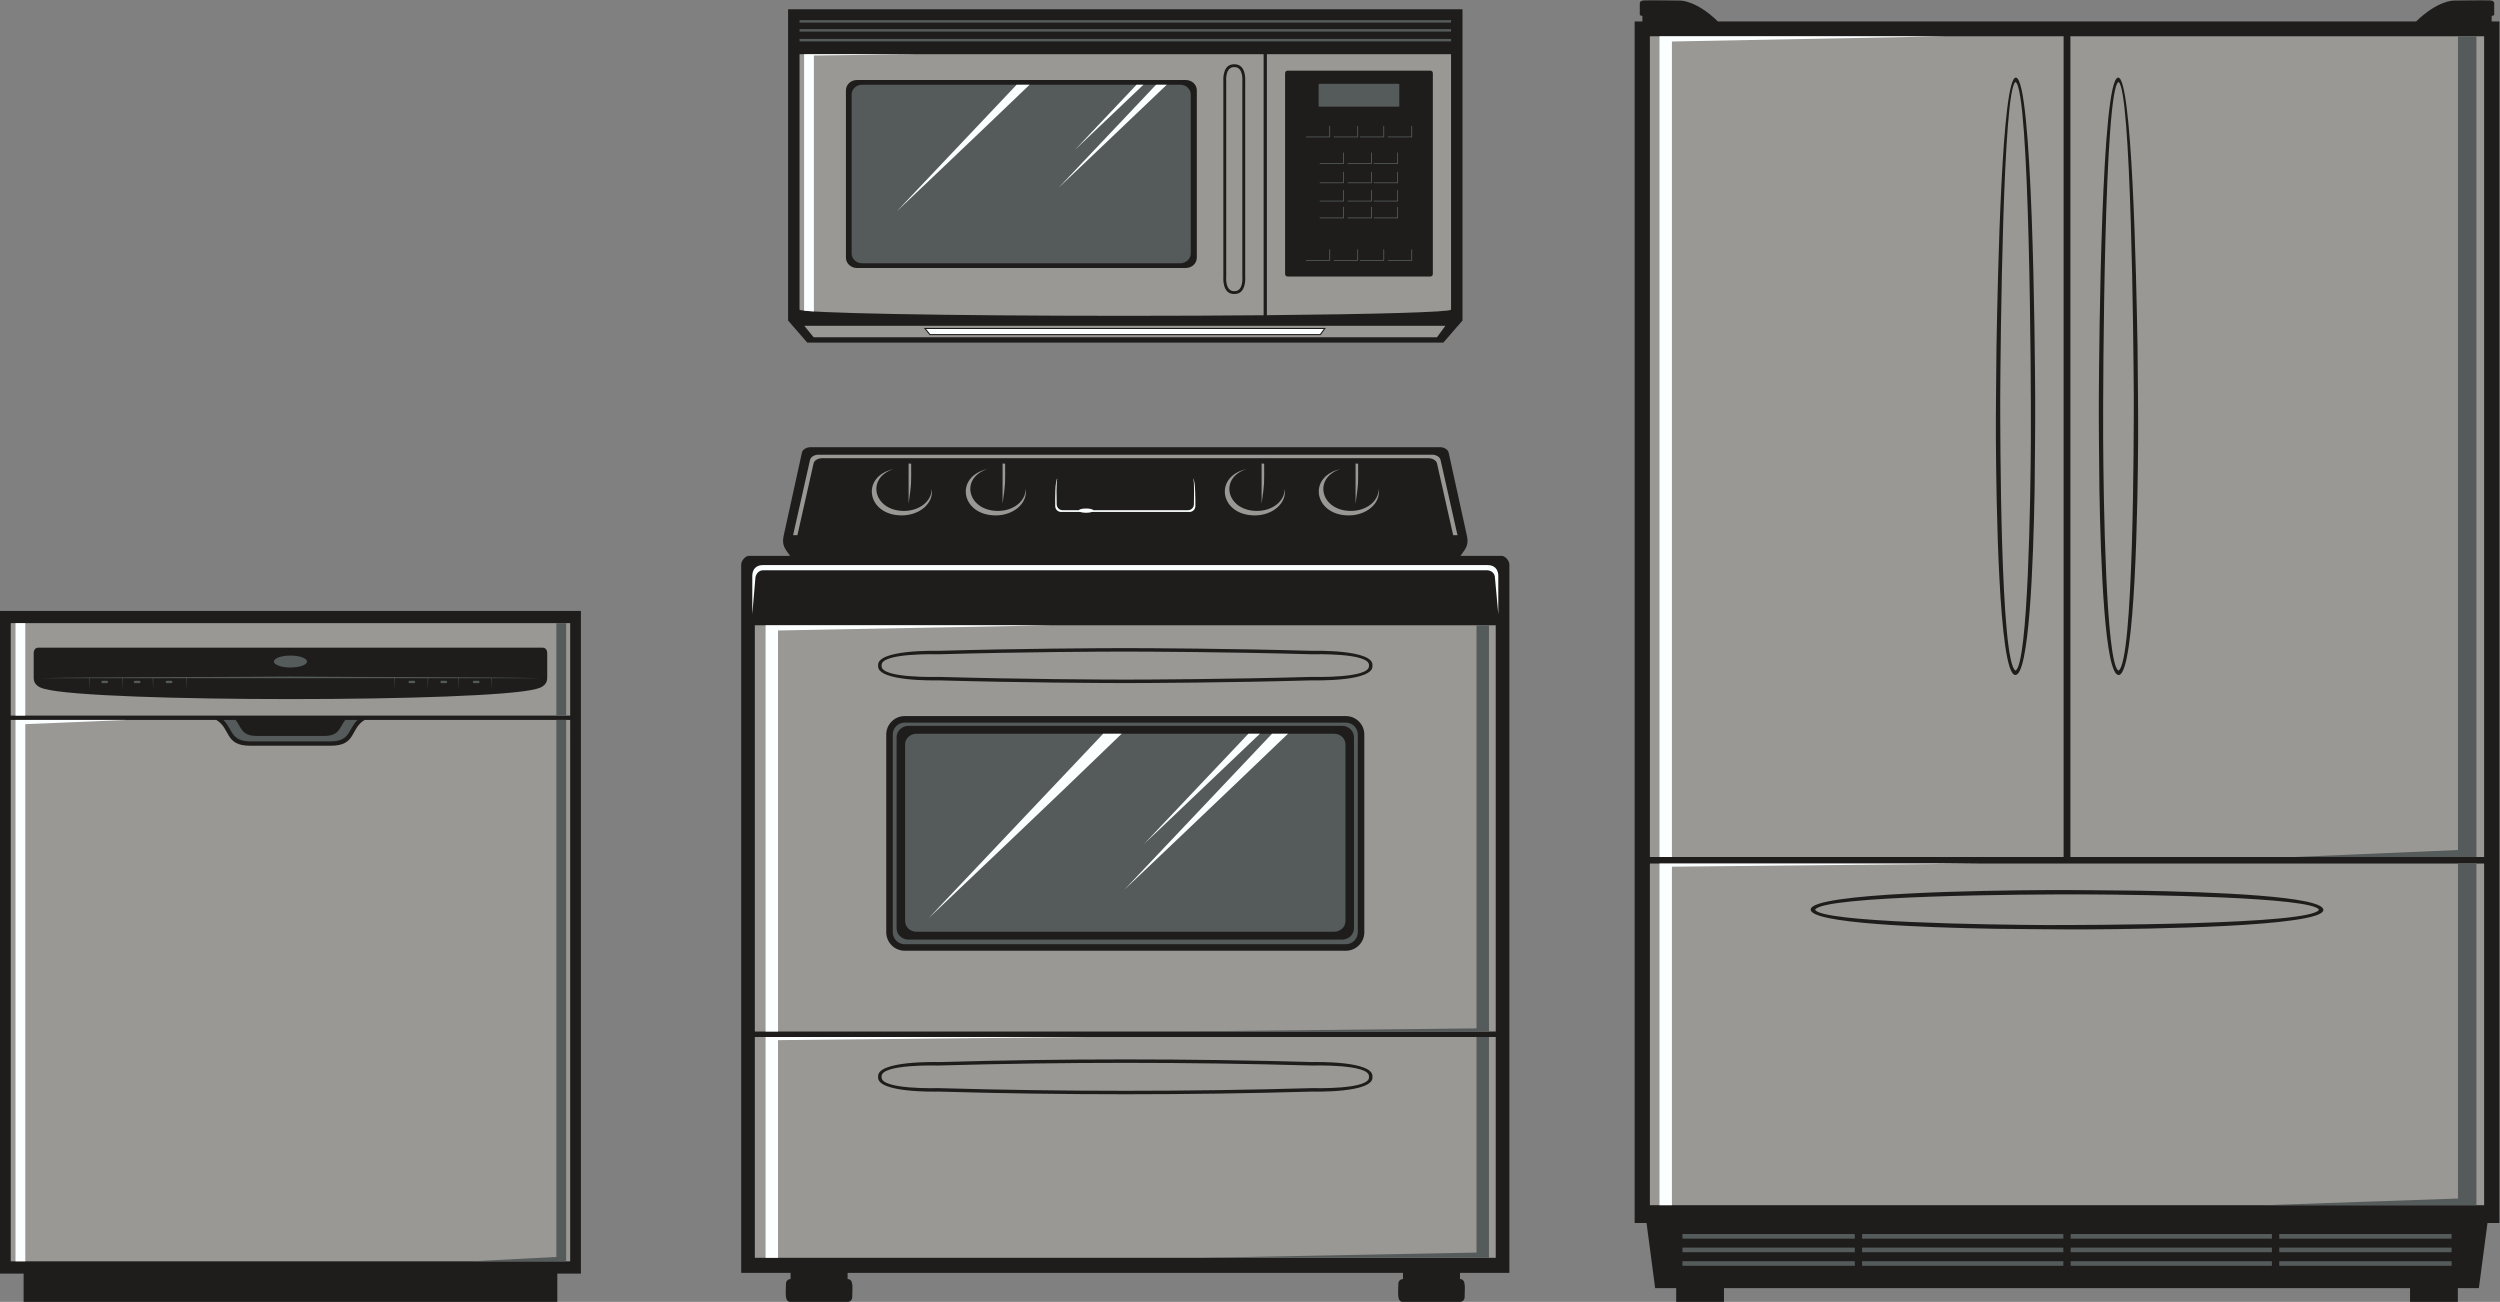 <?xml version="1.0" encoding="UTF-8" standalone="no"?>
<svg
   xmlns:dc="http://purl.org/dc/elements/1.1/"
   xmlns:cc="http://creativecommons.org/ns#"
   xmlns:rdf="http://www.w3.org/1999/02/22-rdf-syntax-ns#"
   xmlns:svg="http://www.w3.org/2000/svg"
   xmlns="http://www.w3.org/2000/svg"
   viewBox="0 0 973.333 506.867"
   height="506.867"
   width="973.333"
   xml:space="preserve"
   id="svg2"
   version="1.1"><rect x="0" y="0" width="973.333" height="506.867" fill="#808080" stroke="none"/><defs
     id="defs6" /><g
     transform="matrix(1.333,0,0,-1.333,0,506.867)"
     id="g10"><g
       transform="scale(0.1)"
       id="g12"><path
         id="path14"
         style="fill:#1e1d1c;fill-opacity:1;fill-rule:evenodd;stroke:none"
         d="m 4774.36,3739.76 h 22.57 v 15.83 l -7.54,2.77 v 33.32 c 0,0 -1.59,8.72 11.9,9.51 13.48,0.79 106.3,-0.4 106.3,-0.4 0,0 46.34,1.02 109.95,-61.03 h 1019.64 1019.64 c 63.61,62.05 109.95,61.03 109.95,61.03 0,0 92.81,1.19 106.3,0.4 13.48,-0.79 11.89,-9.51 11.89,-9.51 v -33.32 l -7.53,-2.77 v -15.83 h 22.58 V 230.488 h -34.74 L 7240.11,40.109 h -61.43 V 0 H 7039.07 V 40.109 H 6037.18 5035.28 V 0 h -139.6 v 40.109 h -61.43 l -25.17,190.379 h -34.72 v 3509.272 0" /><path
         id="path16"
         style="fill:#999894;fill-opacity:1;fill-rule:evenodd;stroke:none"
         d="M 7255.5,1280.31 V 282.488 H 4818.86 V 1280.31 H 7255.5 Z M 4818.86,3696.56 h 1208.4 V 1299.35 h -1208.4 v 2397.21 z m 1012.32,-907.58 c 3.75,213.43 15.87,791 56.95,786.85 48.2,-4.86 55.25,-763.46 56.11,-935.51 0.45,-89.89 -1.04,-180.04 -1.69,-269.94 -3.76,-213.43 -15.87,-543.51 -56.95,-539.36 -48.21,4.87 -55.26,515.97 -56.12,688.02 -0.44,89.84 1.04,179.81 1.7,269.94 z m 55.69,-945.11 c 36.74,18.33 43.89,505.04 44.73,675.22 0.91,185.75 -3.65,1023.4 -44.73,1043.89 -36.76,-18.33 -43.9,-752.53 -44.74,-922.71 0.02,-111.66 0.28,-774.22 44.74,-796.4 z M 7255.5,3696.56 H 6047.1 V 1299.35 H 7255.5 V 3696.56 Z M 6243.18,2788.98 c -3.75,213.43 -15.87,791 -56.95,786.85 -48.2,-4.86 -55.25,-763.46 -56.11,-935.51 -0.45,-89.89 1.03,-180.04 1.7,-269.94 3.75,-213.43 15.86,-543.51 56.94,-539.36 48.2,4.87 55.26,515.97 56.12,688.02 0.44,89.84 -1.03,179.81 -1.7,269.94 z m -55.68,-945.11 c -36.76,18.33 -43.91,505.04 -44.75,675.22 -0.9,185.75 3.66,1023.4 44.75,1043.89 36.75,-18.33 43.89,-752.53 44.73,-922.71 -0.02,-111.66 -0.28,-774.22 -44.73,-796.4 z m -359.63,-754.19 c -213.43,3.75 -543.51,15.86 -539.35,56.94 4.87,48.2 515.96,55.27 688.02,56.11 89.89,0.47 180.04,-1.02 269.94,-1.68 213.43,-3.75 543.51,-15.86 539.36,-56.95 -4.87,-48.2 -515.96,-55.26 -688.02,-56.12 -89.83,-0.45 -179.81,1.04 -269.95,1.7 z m 945.12,55.68 c -18.33,36.75 -505.05,43.9 -675.22,44.74 -185.74,0.92 -775.91,-3.64 -796.4,-44.74 18.33,-36.75 505.05,-43.9 675.22,-44.73 111.66,0.01 774.23,0.28 796.4,44.73 v 0" /><path
         id="path18"
         style="fill:#fcffff;fill-opacity:1;fill-rule:evenodd;stroke:none"
         d="m 5685.21,3696.56 -801.97,-15.25 V 1299.35 h -36.35 v 2397.21 h 838.32 z m 97.97,-2416.25 -899.94,-9.22 V 282.488 h -36.35 v 997.822 h 936.29 v 0" /><path
         id="path20"
         style="fill:#555a5a;fill-opacity:1;fill-rule:evenodd;stroke:none"
         d="M 7232.92,3696.56 V 1299.35 h -533.74 l 479.9,20.43 v 2376.78 h 53.84 z m 0,-2416.25 V 282.488 h -619.41 l 565.57,19.367 v 978.455 h 53.84 v 0" /><path
         id="path22"
         style="fill:#555a5a;fill-opacity:1;fill-rule:evenodd;stroke:none"
         d="m 7160.43,198.203 h -503.37 v -13.496 h 503.37 v 13.496 z m -524.81,0 H 6047.9 v -13.496 h 587.72 v 13.496 z m -609.16,0 h -587.72 v -13.496 h 587.72 v 13.496 z m -609.16,0 h -503.37 v -13.496 h 503.37 v 13.496 z m 1743.13,-79.344 h -503.37 v -13.5 h 503.37 v 13.5 z m -524.81,0 H 6047.9 v -13.5 h 587.72 v 13.5 z m -609.16,0 h -587.72 v -13.5 h 587.72 v 13.5 z m -609.16,0 h -503.37 v -13.5 h 503.37 v 13.5 z m 1743.13,39.668 h -503.37 v -13.488 h 503.37 v 13.488 z m -524.81,0 H 6047.9 v -13.488 h 587.72 v 13.488 z m -609.16,0 h -587.72 v -13.488 h 587.72 v 13.488 z m -609.16,0 h -503.37 v -13.488 h 503.37 v 13.488 0" /><path
         id="path24"
         style="fill:#1e1d1c;fill-opacity:1;fill-rule:evenodd;stroke:none"
         d="m 2164.84,2153.18 c -0.34,10.12 10.89,25.16 22.18,25.77 h 120.6 c -17.95,24.76 -25.58,32.94 -17.03,66.43 l 51.57,234.82 c 1.92,10.03 14.51,16.19 24.62,16.05 h 1839.76 c 10.12,0.14 22.71,-6.02 24.62,-16.05 l 51.57,-234.82 c 8.56,-33.49 0.92,-41.67 -17.03,-66.43 h 120.61 c 11.29,-0.61 22.52,-15.65 22.18,-25.77 V 84.805 H 4264.26 V 66.633 c 18.78,0 13.49,-27.707 13.49,-53.148 C 4277.75,6.074 4271.67,0 4264.26,0 h -166.58 c -18.77,0 -13.48,27.707 -13.48,53.145 0,7.422 6.07,13.488 13.48,13.488 v 18.172 c -540.68,0 -1081.36,0 -1622.04,0 V 66.633 c 18.79,0 13.49,-27.707 13.49,-53.148 C 2489.13,6.074 2483.06,0 2475.64,0 h -166.57 c -18.78,0 -13.48,27.707 -13.48,53.145 0,7.422 6.06,13.488 13.48,13.488 v 18.172 h -144.23 v 2068.375 0" /><path
         id="path26"
         style="fill:#555a5a;fill-opacity:1;fill-rule:evenodd;stroke:none"
         d="m 2653.41,1682.41 c -18.78,0 -34.72,-14.79 -34.72,-33.49 v -557.36 c 0,-18.7 15.94,-33.49 34.72,-33.49 422.17,0 844.34,0 1266.5,0 18.78,0 34.73,14.79 34.73,33.49 v 557.36 c 0,18.7 -15.94,33.49 -34.73,33.49 -422.16,0 -844.33,0 -1266.5,0 z m -11.14,-637.75 c -19.08,0 -34.71,15.63 -34.71,34.72 v 577.83 c 0,19.09 15.63,34.72 34.71,34.72 429.6,0 859.19,0 1288.78,0 19.09,0 34.72,-15.64 34.72,-34.72 v -577.83 c 0,-19.09 -15.63,-34.72 -34.72,-34.72 -429.59,0 -859.18,0 -1288.78,0 v 0" /><path
         id="path28"
         style="fill:#999894;fill-opacity:1;fill-rule:evenodd;stroke:none"
         d="m 2204.67,1976.26 c 721.33,0 1442.66,0 2163.98,0 V 789.57 c -721.32,0 -1442.65,0 -2163.98,0 V 1976.26 Z M 2741.34,690.352 c -3.04,0 -169.2,4.875 -166.46,-32.293 v -1.465 c -2.74,-37.18 163.26,-32.239 166.46,-32.285 363.45,-10.383 727.2,-10.383 1090.64,0 3.21,0.046 169.21,-4.895 166.47,32.285 v 1.465 c 2.74,37.187 -163.26,32.246 -166.47,32.293 -363.44,10.382 -727.19,10.382 -1090.64,0 z m -0.17,-76.153 c -5.17,-0.136 -181.61,-4.336 -176.39,43.125 -5.21,47.473 171.22,43.262 176.39,43.137 363.77,10.379 727.22,10.379 1090.99,0 5.16,0.125 181.6,4.336 176.39,-43.137 5.21,-47.461 -171.23,-43.261 -176.39,-43.125 -363.77,-10.398 -727.23,-10.398 -1090.99,0 z m 545.72,1285.171 h -0.45 c -55.7,0 -301.27,-0.93 -545.1,-7.91 -3.2,-0.04 -169.2,4.91 -166.46,-32.28 v -1.47 c -2.74,-37.18 163.26,-32.24 166.46,-32.28 243.83,-6.97 489.4,-7.9 545.1,-7.9 h 0.45 c 55.7,0 301.26,0.93 545.09,7.9 3.21,0.04 169.21,-4.9 166.47,32.28 v 1.47 c 2.74,37.19 -163.26,32.24 -166.47,32.28 -243.83,6.98 -489.39,7.81 -545.09,7.91 z m 4.34,-91.99 v 0 h -9.14 v 0 c -62.95,0.14 -301.72,1.1 -540.92,7.93 -5.17,-0.12 -181.61,-4.33 -176.39,43.14 -5.21,47.46 171.22,43.26 176.39,43.13 239.2,6.83 477.97,7.79 540.92,7.92 v 0.02 h 9.14 v -0.02 c 62.96,-0.13 301.73,-1.09 540.93,-7.92 5.16,0.13 181.6,4.33 176.39,-43.13 5.21,-47.47 -171.23,-43.26 -176.39,-43.14 -239.2,-6.83 -477.97,-7.79 -540.93,-7.93 z m 0,-1678.571 H 2204.67 v 644.894 c 721.33,0 1442.66,0 2163.98,0 V 128.809 H 3291.23 Z M 2642.27,1710.97 c -29.57,0 -53.75,-24.18 -53.75,-53.76 v -577.83 c 0,-29.58 24.18,-53.76 53.75,-53.76 h 1288.78 c 29.58,0 53.76,24.18 53.76,53.76 v 577.83 c 0,29.58 -24.18,53.76 -53.76,53.76 -429.59,0 -859.18,0 -1288.78,0 v 0" /><path
         id="path30"
         style="fill:#555a5a;fill-opacity:1;fill-rule:evenodd;stroke:none"
         d="m 3291.48,1081.14 h -615.02 c -17.79,0 -32.9,13.7 -32.9,31.02 v 516.17 c 0,17.31 15.11,31.02 32.9,31.02 h 1220.4 c 17.82,0 32.91,-13.71 32.91,-31.03 v -516.16 c 0,-17.3 -15.1,-31.02 -32.91,-31.02 h -605.38 v 0" /><path
         id="path32"
         style="fill:#999894;fill-opacity:1;fill-rule:evenodd;stroke:none"
         d="m 4026.68,2375.23 c 7.13,-42.24 -35.14,-78.13 -87.28,-78.13 -102.1,0 -121.29,114.22 -23.64,135.5 -82.13,-25.67 -58.91,-122.4 29.98,-122.4 44.99,0 81.52,28.39 80.94,65.03 z m -1660.84,83.7 c 1.89,9.68 14.33,15.6 24.33,15.47 597.66,0 1195.33,0 1792.99,0 10,0.13 22.44,-5.79 24.33,-15.47 l 49.46,-219.71 h -12.63 l -47.14,209.39 c -1.89,9.68 -14.34,15.61 -24.33,15.48 -590.79,0 -1181.58,0 -1772.37,0 -10,0.13 -22.44,-5.8 -24.33,-15.48 l -47.14,-209.39 h -12.63 l 49.46,219.71 z m 629.81,-83.7 c 7.13,-42.24 -35.13,-78.13 -87.27,-78.13 -102.11,0 -121.31,114.22 -23.65,135.5 -82.14,-25.67 -58.92,-122.4 29.99,-122.4 44.98,0 81.51,28.39 80.93,65.03 z m -59.91,72.98 -7.53,0.4 v -117.4 c 8.84,64.33 7.53,51.47 7.53,117 z m -214.54,-72.98 c 7.13,-42.24 -35.13,-78.13 -87.27,-78.13 -102.11,0 -121.3,114.22 -23.64,135.5 -82.14,-25.67 -58.92,-122.4 29.98,-122.4 44.98,0 81.51,28.39 80.93,65.03 z m -59.91,72.98 -7.53,0.4 v -117.4 c 8.85,64.33 7.53,51.47 7.53,117 z m 1090.94,-72.98 c 7.13,-42.24 -35.13,-78.13 -87.28,-78.13 -102.1,0 -121.29,114.22 -23.63,135.5 -82.14,-25.67 -58.93,-122.4 29.98,-122.4 44.99,0 81.51,28.39 80.93,65.03 z m -59.92,72.98 -7.52,0.4 v -117.4 c 8.85,64.33 7.52,51.47 7.52,117 z m 274.46,0 -7.53,0.4 v -117.4 c 8.85,64.33 7.53,51.47 7.53,117 v 0" /><path
         id="path34"
         style="fill:#fcffff;fill-opacity:1;fill-rule:evenodd;stroke:none"
         d="M 3074.36,1976.26 2272.4,1961.01 V 789.57 h -36.35 v 1186.69 h 838.31 z m 687.41,-316.91 C 3572.6,1477.5 3283.85,1203.71 3283.85,1203.71 l 431.31,455.64 h 46.61 z m -504.48,0 h 18.78 C 3107.67,1495.7 2711.98,1120.5 2711.98,1120.5 l 510.07,538.85 h 35.24 z m 388.83,0 h 33.61 c -165.86,-158.43 -338.76,-322.38 -338.76,-322.38 l 305.15,322.38 z m -473.96,657.94 c 10.59,0 19.42,-2.13 21.54,-4.97 h 276.12 c 9.47,0 17.21,7.75 17.21,17.21 0,12.31 2.07,67.81 -2.15,75.42 6.8,-5.65 6.51,-64.63 6.51,-80.57 0,-9.47 -7.75,-17.21 -17.21,-17.21 h -284.66 c -4.03,-1.47 -10.3,-2.41 -17.36,-2.41 -7.05,0 -13.32,0.94 -17.35,2.41 h -55.67 c -9.46,0 -17.2,7.74 -17.2,17.21 0,15.94 -0.88,76.71 6.5,80.57 -4.22,-7.61 -2.14,-63.11 -2.14,-75.42 0,-9.46 7.74,-17.21 17.2,-17.21 h 47.13 c 2.12,2.84 10.95,4.97 21.53,4.97 z m -974.95,-308.93 v 109.3 c -0.19,3.91 -1.44,33.56 30.62,34.35 705.89,0 1411.78,0 2117.67,0 32.06,-0.79 30.81,-30.44 30.61,-34.35 v -109.3 l -10.14,110.62 c 0,0.04 -2.34,15.99 -20.81,17.81 -705.67,0 -1411.33,0 -2116.98,0 -18.7,-0.92 -21.68,-20.56 -21.68,-20.56 l -9.29,-107.87 z M 3172.32,773.703 2272.4,764.492 V 128.809 h -36.35 v 644.894 h 936.27 v 0" /><path
         id="path36"
         style="fill:#555a5a;fill-opacity:1;fill-rule:evenodd;stroke:none"
         d="m 3510.53,128.809 801.96,15.254 v 629.648 h 36.35 V 128.809 h -838.31 z m -97.97,660.761 899.93,9.219 V 1976.26 h 36.35 V 789.57 h -936.28 v 0" /><path
         id="path38"
         style="fill:#1e1d1c;fill-opacity:1;fill-rule:evenodd;stroke:none"
         d="M 0,2018.16 H 1696.7 V 82.656 h -68.98 V 0 H 68.981 V 82.656 H 0 v 1935.504 0" /><path
         id="path40"
         style="fill:#999894;fill-opacity:1;fill-rule:evenodd;stroke:none"
         d="M 848.352,118.398 H 31.328 V 1699.79 H 631.582 c 43.109,-25.4 23.375,-75.41 99.336,-75.41 h 234.863 c 75.959,0 56.219,50.01 99.339,75.41 h 600.25 V 118.398 H 848.352 Z M 31.328,1982.42 H 1665.37 V 1712.47 H 31.328 v 269.95 z m 79.758,-71.69 c 0,0 -14.277,0.81 -12.691,-20.61 v -65.05 c 0.098,-8.93 -0.203,-27.18 32.52,-34.9 145.41,-39.38 1289.456,-39.38 1434.866,0 32.73,7.72 32.42,25.97 32.52,34.9 v 65.05 c 1.59,21.42 -12.69,20.61 -12.69,20.61 H 111.086 v 0" /><path
         id="path42"
         style="fill:#555a5a;fill-opacity:1;fill-rule:evenodd;stroke:none"
         d="M 848.352,1821.68 H 544.988 l -0.472,-34.14 -0.961,34.14 h -95.996 l -0.473,-34.14 -0.965,34.14 h -87.476 l -0.469,-34.14 -0.965,34.14 h -95.996 l -0.477,-34.14 -0.957,34.14 h -140.07 c 159.969,3.68 485.008,2.66 728.641,4.73 243.628,-2.07 568.668,-1.05 728.638,-4.73 h -140.07 l -0.96,-34.14 -0.48,34.14 h -95.99 l -0.97,-34.14 -0.47,34.14 h -87.48 l -0.96,-34.14 -0.47,34.14 h -96 l -0.96,-34.14 -0.47,34.14 H 848.352 Z M 652.336,1699.79 h 35.887 c 16.945,-21.54 16.777,-46.76 60.843,-46.76 h 99.286 99.277 c 44.07,0 43.902,25.22 60.841,46.76 h 35.89 c -27.21,-26.66 -21.29,-62.72 -78.583,-62.72 H 848.352 730.918 c -57.297,0 -51.371,36.06 -78.582,62.72 z m 196.016,187.92 c 26.738,0 48.421,-7.81 48.421,-17.42 0,-9.63 -21.683,-17.45 -48.421,-17.45 -26.747,0 -48.426,7.82 -48.426,17.45 0,9.61 21.679,17.42 48.426,17.42 z m 360.888,-73.61 h -12.68 c -1.92,0 -3.48,-1.56 -3.48,-3.47 v 0 c 0,-1.91 1.56,-3.47 3.48,-3.47 h 12.68 c 1.92,0 3.47,1.56 3.47,3.47 v 0 c 0,1.91 -1.55,3.47 -3.47,3.47 z m 93.22,0 h -12.69 c -1.91,0 -3.47,-1.56 -3.47,-3.47 v 0 c 0,-1.91 1.56,-3.47 3.47,-3.47 h 12.69 c 1.91,0 3.47,1.56 3.47,3.47 v 0 c 0,1.91 -1.56,3.47 -3.47,3.47 z m 94.8,0 h -12.69 c -1.91,0 -3.48,-1.56 -3.48,-3.47 v 0 c 0,-1.91 1.57,-3.47 3.48,-3.47 h 12.69 c 1.9,0 3.47,1.56 3.47,3.47 v 0 c 0,1.91 -1.57,3.47 -3.47,3.47 z m -909.803,0 h 12.684 c 1.91,0 3.472,-1.56 3.472,-3.47 v 0 c 0,-1.91 -1.562,-3.47 -3.472,-3.47 h -12.684 c -1.914,0 -3.477,1.56 -3.477,3.47 v 0 c 0,1.91 1.563,3.47 3.477,3.47 z m -93.219,0 h 12.692 c 1.91,0 3.468,-1.56 3.468,-3.47 v 0 c 0,-1.91 -1.558,-3.47 -3.468,-3.47 h -12.692 c -1.914,0 -3.472,1.56 -3.472,3.47 v 0 c 0,1.91 1.558,3.47 3.472,3.47 z m -94.8,0 h 12.691 c 1.91,0 3.473,-1.56 3.473,-3.47 v 0 c 0,-1.91 -1.563,-3.47 -3.473,-3.47 h -12.691 c -1.911,0 -3.469,1.56 -3.469,3.47 v 0 c 0,1.91 1.558,3.47 3.469,3.47 v 0" /><path
         id="path44"
         style="fill:#fcffff;fill-opacity:1;fill-rule:evenodd;stroke:none"
         d="M 73.809,1982.42 V 1712.47 H 45.254 v 269.95 H 73.809 Z M 371.676,1699.79 73.809,1687.44 V 118.398 H 45.254 V 1699.79 H 371.676 v 0" /><path
         id="path46"
         style="fill:#555a5a;fill-opacity:1;fill-rule:evenodd;stroke:none"
         d="m 1625,1982.42 v -269.95 h 28.56 v 269.95 H 1625 Z m 0,-282.63 V 131.211 l -250.66,-12.813 h 279.22 V 1699.79 H 1625 v 0" /><path
         id="path48"
         style="fill:#1e1d1c;fill-opacity:1;fill-rule:evenodd;stroke:none"
         d="m 2301.74,3775.39 h 1969.85 v -909.04 l -55.93,-64.44 h -1858 l -55.92,64.44 v 909.04 0" /><path
         id="path50"
         style="fill:#999894;fill-opacity:1;fill-rule:evenodd;stroke:none"
         d="m 4238.11,3644.12 v -746.03 c 0,-7.16 -219.56,-13.36 -537.88,-16.27 0,254.1 0,508.2 0,762.3 h 537.88 z m -665.02,-80.1 c -0.28,3.51 -3.55,51.55 31.91,50.77 35.45,0.78 32.19,-47.26 31.91,-50.77 v -569.57 c 0.28,-3.5 3.54,-51.55 -31.91,-50.76 -35.46,-0.79 -32.19,47.26 -31.91,50.76 v 569.57 z m 31.81,42.43 c -27.39,0.68 -23.46,-41.87 -23.45,-41.99 l 0.01,-0.33 v -569.79 l -0.01,-0.34 c -0.01,-0.11 -3.94,-42.65 23.45,-41.97 h 0.2 c 27.39,-0.68 23.45,41.86 23.45,41.97 l -0.02,0.34 v 569.79 l 0.02,0.33 c 0,0.12 3.94,42.67 -23.45,41.99 h -0.2 z m -1102.44,-37.72 h 961.4 c 17.45,0 31.73,-13.56 31.73,-30.16 v -488.61 c 0,-16.59 -14.28,-30.16 -31.73,-30.16 h -961.4 c -17.46,0 -31.73,13.57 -31.73,30.16 v 488.61 c 0,16.6 14.27,30.16 31.73,30.16 z m 1258.11,27.38 h 417.2 c 3.95,0 7.16,-3.22 7.16,-7.15 V 3002 c 0,-3.94 -3.21,-7.16 -7.16,-7.16 h -417.2 c -3.93,0 -7.15,3.22 -7.15,7.16 v 586.96 c 0,3.93 3.22,7.15 7.15,7.15 z m -69.86,-714.37 c -122.64,-1.1 -259.57,-1.71 -404.05,-1.71 -525.46,0 -951.44,8.08 -951.44,18.06 v 746.03 h 1355.49 c 0,-254.13 0,-508.26 0,-762.38 v 0" /><path
         id="path52"
         style="fill:#555a5a;fill-opacity:1;fill-rule:evenodd;stroke:none"
         d="m 2335.22,3743.66 h 1902.89 v -7.14 c -634.3,0 -1268.59,0 -1902.89,0 v 7.14 z m 1902.89,-26.36 v -7.13 c -634.3,0 -1268.59,0 -1902.89,0 v 7.13 c 634.3,0 1268.59,0 1902.89,0 z m 0,-28.55 v -7.14 H 2341.56 l -6.34,-0.38 v 7.52 c 634.3,0 1268.59,0 1902.89,0 v 0" /><path
         id="path54"
         style="fill:#555a5a;fill-opacity:1;fill-rule:evenodd;stroke:none"
         d="m 2518.08,3555.03 h 929.19 c 16.87,0 30.67,-12.89 30.67,-28.65 v -464.22 c 0,-15.76 -13.8,-28.65 -30.67,-28.65 h -929.19 c -16.87,0 -30.67,12.89 -30.67,28.65 v 464.22 c 0,15.76 13.8,28.65 30.67,28.65 v 0" /><path
         id="path56"
         style="fill:#555a5a;fill-opacity:1;fill-rule:evenodd;stroke:none"
         d="m 3855.28,3557.62 h 227.79 c 2.14,0 3.9,-0.36 3.9,-0.8 v -65.04 c 0,-0.44 -1.76,-0.8 -3.9,-0.8 h -227.79 c -2.14,0 -3.9,0.36 -3.9,0.8 v 65.04 c 0,0.44 1.76,0.8 3.9,0.8 z m 108.88,-122.96 h 1.25 c 0.65,0 1.18,-0.18 1.18,-0.39 v -32.53 c 0,-0.22 -0.53,-0.39 -1.18,-0.39 h -68.65 c -0.65,0 -1.19,0.17 -1.19,0.39 v 1.99 h 67.41 c 0.65,0 1.18,0.18 1.18,0.39 v 30.54 z M 3882.47,3074 h 1.26 c 0.66,0 1.18,-0.17 1.18,-0.39 v -32.52 c 0,-0.22 -0.52,-0.41 -1.18,-0.41 h -68.66 c -0.64,0 -1.18,0.19 -1.18,0.41 v 1.98 h 67.4 c 0.65,0 1.18,0.18 1.18,0.4 V 3074 Z m 239.55,0 h 1.25 c 0.66,0 1.18,-0.17 1.18,-0.39 v -32.52 c 0,-0.22 -0.52,-0.41 -1.18,-0.41 h -68.66 c -0.65,0 -1.17,0.19 -1.17,0.41 v 1.98 h 67.4 c 0.64,0 1.18,0.18 1.18,0.4 V 3074 Z m -81.69,0 h 1.25 c 0.65,0 1.19,-0.17 1.19,-0.39 v -32.52 c 0,-0.22 -0.54,-0.41 -1.19,-0.41 h -68.65 c -0.66,0 -1.18,0.19 -1.18,0.41 v 1.98 h 67.4 c 0.65,0 1.18,0.18 1.18,0.4 V 3074 Z m -76.17,0 h 1.25 c 0.65,0 1.18,-0.17 1.18,-0.39 v -32.52 c 0,-0.22 -0.53,-0.41 -1.18,-0.41 h -68.65 c -0.65,0 -1.19,0.19 -1.19,0.41 v 1.98 h 67.41 c 0.65,0 1.18,0.18 1.18,0.4 V 3074 Z m -81.69,360.66 h 1.26 c 0.66,0 1.18,-0.18 1.18,-0.39 v -32.53 c 0,-0.22 -0.52,-0.39 -1.18,-0.39 h -68.66 c -0.64,0 -1.18,0.17 -1.18,0.39 v 1.99 h 67.4 c 0.65,0 1.18,0.18 1.18,0.39 v 30.54 z m 198.32,-236.5 h 1.25 c 0.66,0 1.18,-0.18 1.18,-0.39 v -32.52 c 0,-0.23 -0.52,-0.41 -1.18,-0.41 h -68.65 c -0.66,0 -1.18,0.18 -1.18,0.41 v 1.98 h 67.4 c 0.64,0 1.18,0.17 1.18,0.39 v 30.54 z m -157.86,0 h 1.26 c 0.65,0 1.18,-0.18 1.18,-0.39 v -32.52 c 0,-0.23 -0.53,-0.41 -1.18,-0.41 h -68.66 c -0.65,0 -1.18,0.18 -1.18,0.41 v 1.98 h 67.4 c 0.64,0 1.18,0.17 1.18,0.39 v 30.54 z m 81.68,0 h 1.26 c 0.65,0 1.18,-0.18 1.18,-0.39 v -32.52 c 0,-0.23 -0.53,-0.41 -1.18,-0.41 h -68.65 c -0.66,0 -1.18,0.18 -1.18,0.41 v 1.98 h 67.39 c 0.65,0 1.18,0.17 1.18,0.39 v 30.54 z m 76.18,49.18 h 1.25 c 0.66,0 1.18,-0.17 1.18,-0.39 v -32.52 c 0,-0.23 -0.52,-0.41 -1.18,-0.41 h -68.65 c -0.66,0 -1.18,0.18 -1.18,0.41 v 1.98 h 67.4 c 0.64,0 1.18,0.17 1.18,0.39 v 30.54 z m -157.86,0 h 1.26 c 0.65,0 1.18,-0.17 1.18,-0.39 v -32.52 c 0,-0.23 -0.53,-0.41 -1.18,-0.41 h -68.66 c -0.65,0 -1.18,0.18 -1.18,0.41 v 1.98 h 67.4 c 0.64,0 1.18,0.17 1.18,0.39 v 30.54 z m 81.68,0 h 1.26 c 0.65,0 1.18,-0.17 1.18,-0.39 v -32.52 c 0,-0.23 -0.53,-0.41 -1.18,-0.41 h -68.65 c -0.66,0 -1.18,0.18 -1.18,0.41 v 1.98 h 67.39 c 0.65,0 1.18,0.17 1.18,0.39 v 30.54 z m 76.18,53.34 h 1.25 c 0.66,0 1.18,-0.17 1.18,-0.4 v -32.51 c 0,-0.23 -0.52,-0.41 -1.18,-0.41 h -68.65 c -0.66,0 -1.18,0.18 -1.18,0.41 v 1.98 h 67.4 c 0.64,0 1.18,0.17 1.18,0.39 v 30.54 z m -157.86,0 h 1.26 c 0.65,0 1.18,-0.17 1.18,-0.4 v -32.51 c 0,-0.23 -0.53,-0.41 -1.18,-0.41 h -68.66 c -0.65,0 -1.18,0.18 -1.18,0.41 v 1.98 h 67.4 c 0.64,0 1.18,0.17 1.18,0.39 v 30.54 z m 81.68,0 h 1.26 c 0.65,0 1.18,-0.17 1.18,-0.4 v -32.51 c 0,-0.23 -0.53,-0.41 -1.18,-0.41 h -68.65 c -0.66,0 -1.18,0.18 -1.18,0.41 v 1.98 h 67.39 c 0.65,0 1.18,0.17 1.18,0.39 v 30.54 z m 76.18,56.32 h 1.25 c 0.66,0 1.18,-0.18 1.18,-0.4 v -32.52 c 0,-0.22 -0.52,-0.39 -1.18,-0.39 h -68.65 c -0.66,0 -1.18,0.17 -1.18,0.39 v 1.99 h 67.4 c 0.64,0 1.18,0.17 1.18,0.39 V 3357 Z m -157.86,0 h 1.26 c 0.65,0 1.18,-0.18 1.18,-0.4 v -32.52 c 0,-0.22 -0.53,-0.39 -1.18,-0.39 h -68.66 c -0.65,0 -1.18,0.17 -1.18,0.39 v 1.99 h 67.4 c 0.64,0 1.18,0.17 1.18,0.39 V 3357 Z m 81.68,0 h 1.26 c 0.65,0 1.18,-0.18 1.18,-0.4 v -32.52 c 0,-0.22 -0.53,-0.39 -1.18,-0.39 h -68.65 c -0.66,0 -1.18,0.17 -1.18,0.39 v 1.99 h 67.39 c 0.65,0 1.18,0.17 1.18,0.39 V 3357 Z m 117.41,77.66 h 1.25 c 0.66,0 1.18,-0.18 1.18,-0.39 v -32.53 c 0,-0.22 -0.52,-0.39 -1.18,-0.39 h -68.66 c -0.65,0 -1.17,0.17 -1.17,0.39 v 1.99 h 67.4 c 0.64,0 1.18,0.18 1.18,0.39 v 30.54 z m -81.69,0 h 1.25 c 0.65,0 1.19,-0.18 1.19,-0.39 v -32.53 c 0,-0.22 -0.54,-0.39 -1.19,-0.39 h -68.65 c -0.66,0 -1.18,0.17 -1.18,0.39 v 1.99 h 67.4 c 0.65,0 1.18,0.18 1.18,0.39 v 30.54 0" /><path
         id="path58"
         style="fill:#999894;fill-opacity:1;fill-rule:evenodd;stroke:none"
         d="M 2349.14,2850.89 H 4221.6 L 4197,2817.37 H 2376.35 l -27.21,33.52 z m 349.13,-6.25 h 1174.21 l -15.43,-21.02 H 2715.33 l -17.06,21.02 v 0" /><path
         id="path60"
         style="fill:#fcffff;fill-opacity:1;fill-rule:evenodd;stroke:none"
         d="m 3866.22,2841.46 h -1161.3 l 11.9,-14.66 h 1138.64 l 10.76,14.66 v 0" /><path
         id="path62"
         style="fill:#fcffff;fill-opacity:1;fill-rule:evenodd;stroke:none"
         d="m 2674.99,3644.11 -297.86,-3.8 v -747.54 c -12.06,0.75 -21.61,1.51 -28.56,2.3 v 749.04 h 326.42 z m 732.85,-89.08 c -146.73,-140.35 -315.91,-300.77 -315.91,-300.77 l 284.7,300.77 h 31.21 z m -438.49,0 h 37.86 c -156.25,-150.11 -387.63,-369.49 -387.63,-369.49 l 349.77,369.49 z m 350.26,0 h 20.08 C 3231.93,3452.36 3139.1,3364.32 3139.1,3364.32 l 180.51,190.71 v 0" /></g></g></svg>